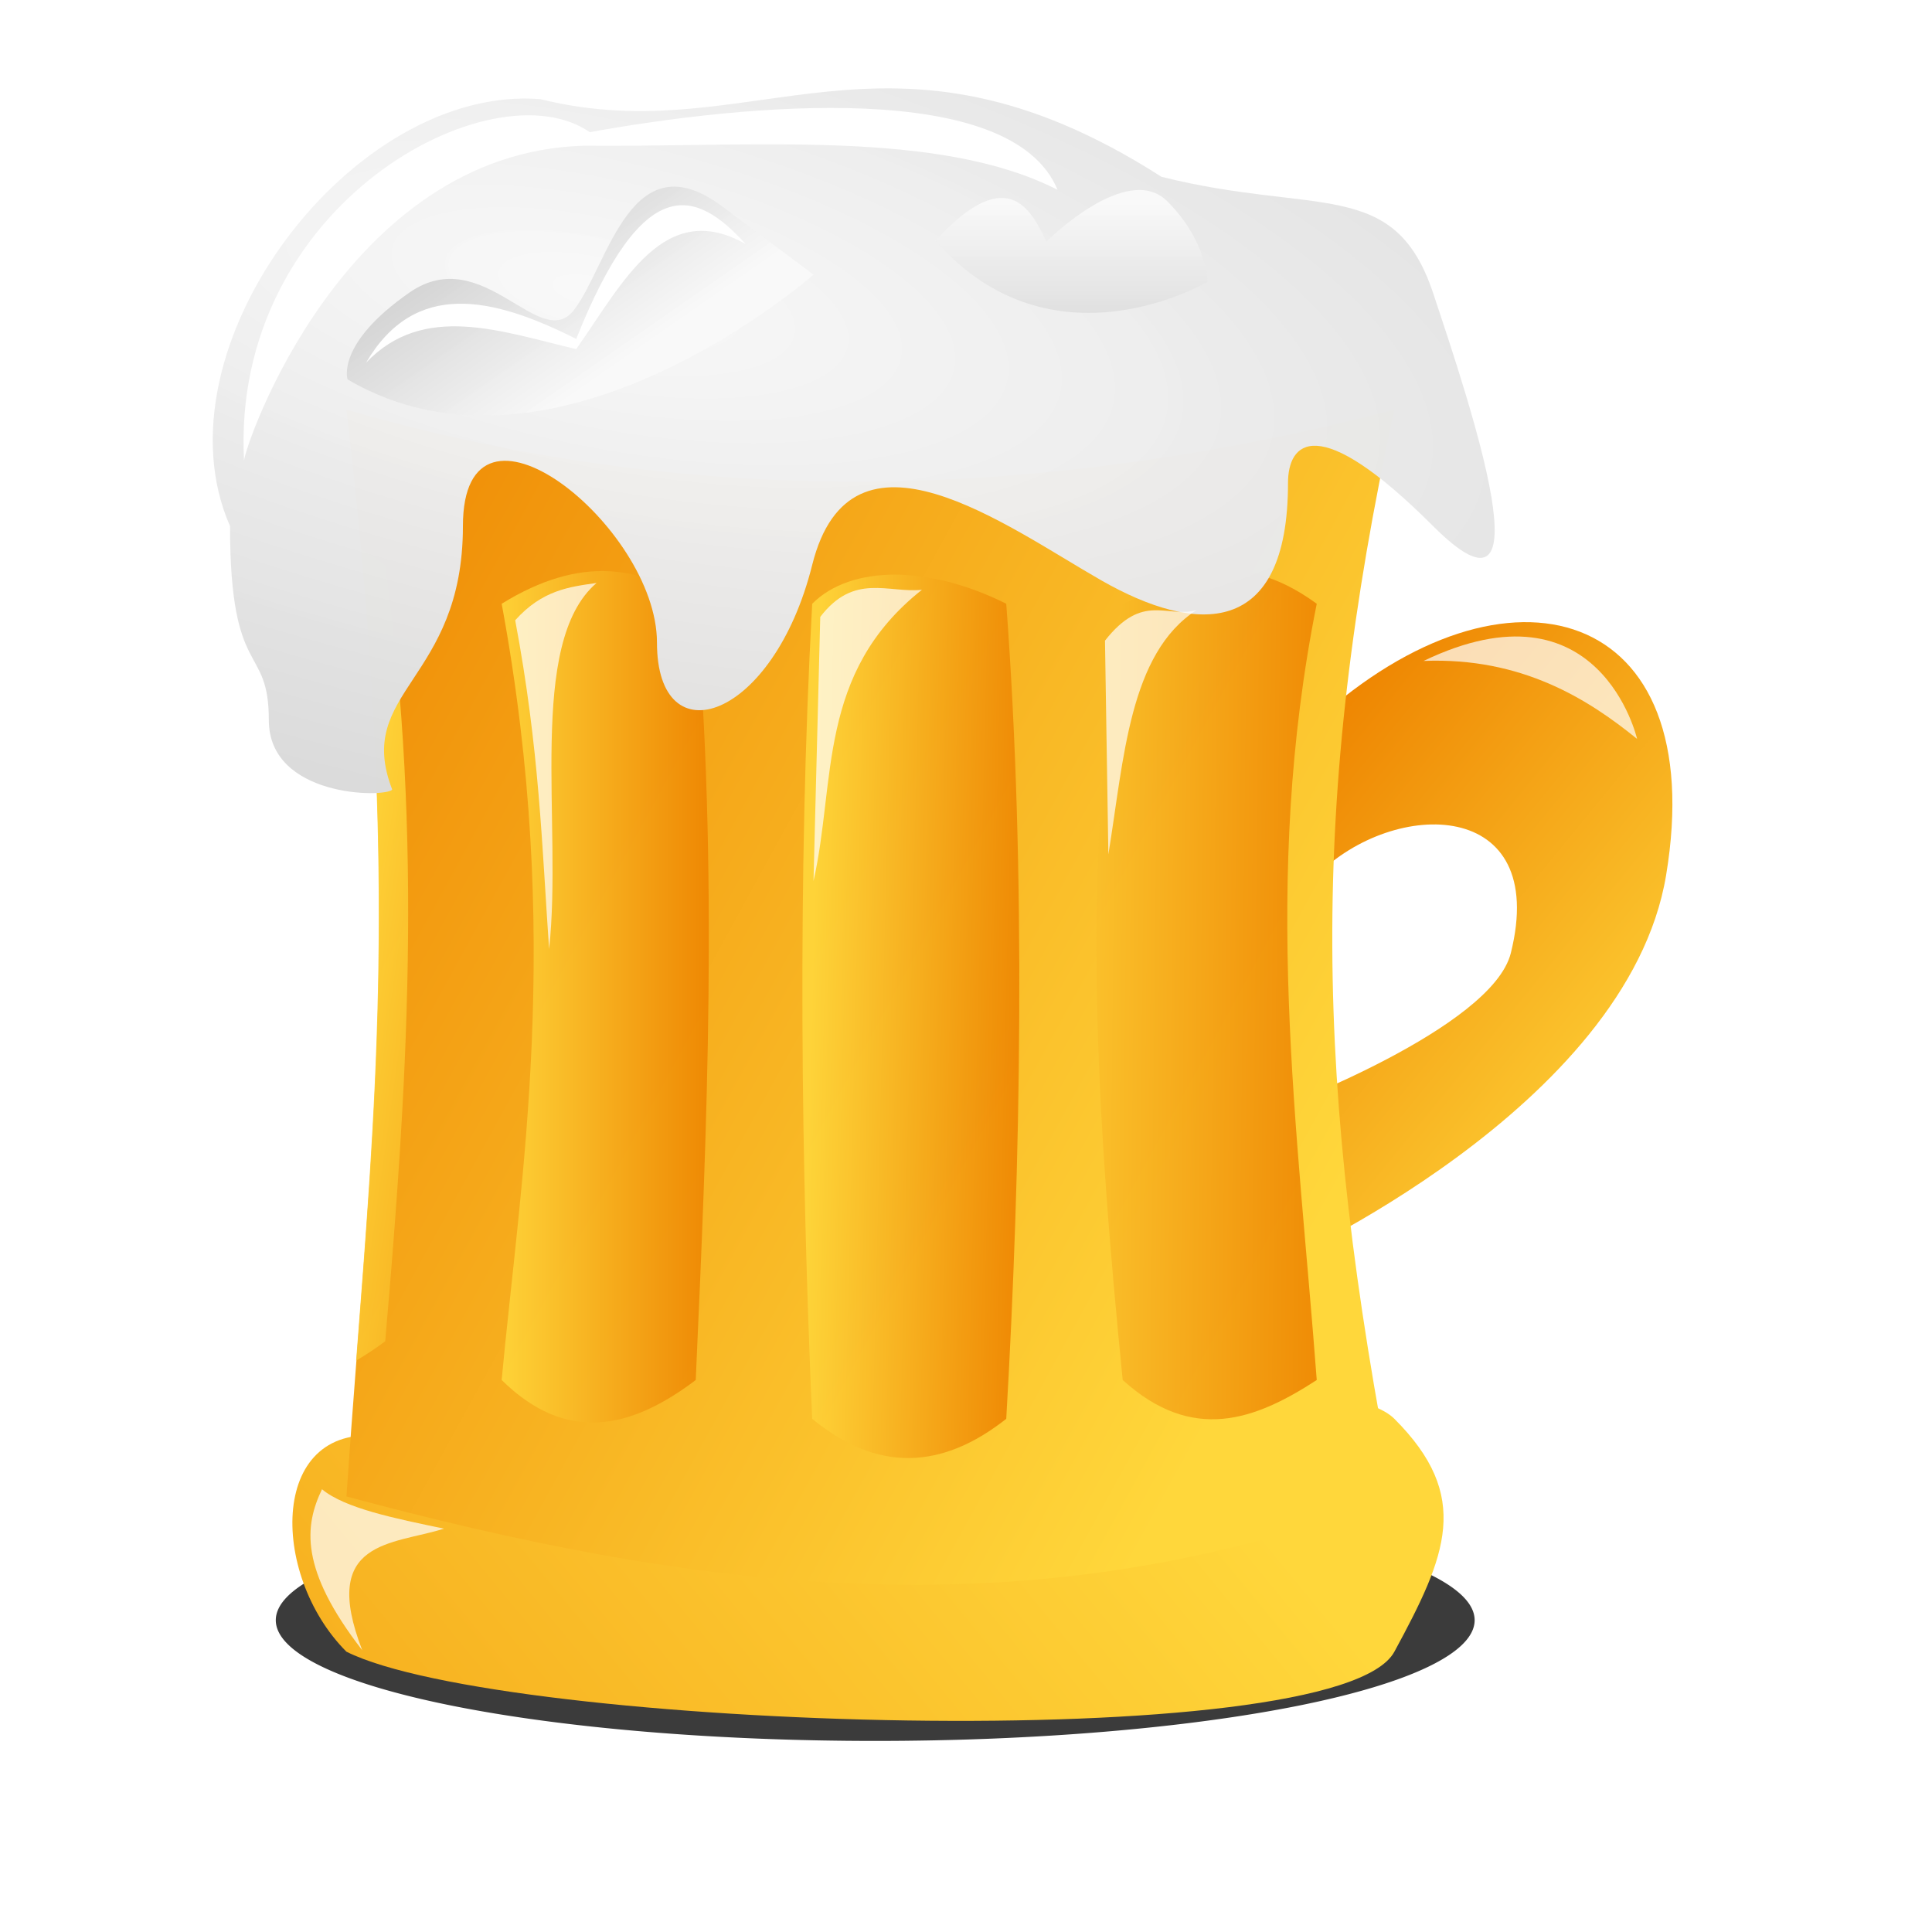 <?xml version="1.0" encoding="UTF-8" standalone="no"?>
<!-- Created with Inkscape (http://www.inkscape.org/) -->

<svg
   xmlns:dc="http://purl.org/dc/elements/1.1/"
   xmlns:cc="http://creativecommons.org/ns#"
   xmlns:rdf="http://www.w3.org/1999/02/22-rdf-syntax-ns#"
   xmlns:svg="http://www.w3.org/2000/svg"
   xmlns="http://www.w3.org/2000/svg"
   xmlns:xlink="http://www.w3.org/1999/xlink"
   xmlns:sodipodi="http://sodipodi.sourceforge.net/DTD/sodipodi-0.dtd"
   xmlns:inkscape="http://www.inkscape.org/namespaces/inkscape"
   id="svg1"
   sodipodi:version="0.32"
   inkscape:version="0.47 r22583"
   width="48"
   height="48"
   sodipodi:docname="father-day02.svg"
   version="1.1"
   inkscape:export-filename="father-day02.png"
   inkscape:export-xdpi="89.949997"
   inkscape:export-ydpi="89.949997">
  <defs
     id="defs3">
    <linearGradient
       id="linearGradient3669">
      <stop
         id="stop3671"
         offset="0"
         style="stop-color:#ffd73b;stop-opacity:1;" />
      <stop
         id="stop3673"
         offset="1"
         style="stop-color:#ee8400;stop-opacity:1;" />
    </linearGradient>
    <linearGradient
       inkscape:collect="always"
       xlink:href="#linearGradient3669"
       id="linearGradient3021"
       x1="25"
       y1="25"
       x2="33"
       y2="25.084"
       gradientUnits="userSpaceOnUse"
       gradientTransform="matrix(0.964,0,0,0.964,0.893,0.536)" />
    <linearGradient
       inkscape:collect="always"
       xlink:href="#linearGradient3669"
       id="linearGradient3023"
       x1="20"
       y1="25"
       x2="25.337"
       y2="25.13"
       gradientUnits="userSpaceOnUse"
       gradientTransform="matrix(0.964,0,0,0.964,0.893,0.536)" />
    <linearGradient
       inkscape:collect="always"
       xlink:href="#linearGradient3669"
       id="linearGradient3025"
       x1="12"
       y1="25.126"
       x2="17.337"
       y2="25.126"
       gradientUnits="userSpaceOnUse"
       gradientTransform="matrix(0.964,0,0,0.964,0.893,0.536)" />
    <linearGradient
       inkscape:collect="always"
       xlink:href="#linearGradient3669"
       id="linearGradient3027"
       x1="8.25"
       y1="24.047"
       x2="15"
       y2="25"
       gradientUnits="userSpaceOnUse"
       gradientTransform="matrix(0.964,0,0,0.964,0.893,0.536)" />
    <linearGradient
       inkscape:collect="always"
       xlink:href="#linearGradient3669"
       id="linearGradient3033"
       x1="43"
       y1="28"
       x2="32"
       y2="19"
       gradientUnits="userSpaceOnUse"
       gradientTransform="matrix(0.964,0,0,0.964,0.893,0.536)" />
    <linearGradient
       inkscape:collect="always"
       xlink:href="#linearGradient3669"
       id="linearGradient3037"
       gradientUnits="userSpaceOnUse"
       x1="31.832"
       y1="33.347"
       x2="2"
       y2="17"
       gradientTransform="matrix(0.964,0,0,0.964,0.893,0.536)" />
    <linearGradient
       id="linearGradient3669-3">
      <stop
         id="stop3671-5"
         offset="0"
         style="stop-color:#ffd73b;stop-opacity:1;" />
      <stop
         id="stop3673-1"
         offset="1"
         style="stop-color:#ee8400;stop-opacity:1;" />
    </linearGradient>
    <linearGradient
       id="linearGradient3637">
      <stop
         id="stop3639-0"
         offset="0"
         style="stop-color:#f9f9f9;stop-opacity:0.985;" />
      <stop
         id="stop3641"
         offset="1"
         style="stop-color:#d5d5d5;stop-opacity:1;" />
    </linearGradient>
    <radialGradient
       inkscape:collect="always"
       xlink:href="#linearGradient3637"
       id="radialGradient3154"
       cx="14.737"
       cy="4.205"
       fx="14.737"
       fy="4.205"
       r="15.925"
       gradientTransform="matrix(2.652,0.568,-0.205,0.957,-23.484,-5.15)"
       gradientUnits="userSpaceOnUse" />
    <linearGradient
       inkscape:collect="always"
       xlink:href="#linearGradient3669-3"
       id="linearGradient3158"
       x1="29"
       y1="35"
       x2="-5"
       y2="63"
       gradientUnits="userSpaceOnUse" />
    <linearGradient
       inkscape:collect="always"
       xlink:href="#linearGradient3637"
       id="linearGradient3948"
       x1="14"
       y1="9"
       x2="12"
       y2="5"
       gradientUnits="userSpaceOnUse"
       gradientTransform="matrix(0.99,-0.143,0.143,0.99,-0.584,2.763)" />
    <linearGradient
       inkscape:collect="always"
       xlink:href="#linearGradient3637"
       id="linearGradient3952"
       x1="28"
       y1="5"
       x2="28"
       y2="9"
       gradientUnits="userSpaceOnUse" />
    <filter
       inkscape:collect="always"
       id="filter4024"
       x="-0.355"
       width="1.711"
       y="-0.295"
       height="1.59">
      <feGaussianBlur
         inkscape:collect="always"
         stdDeviation="0.492"
         id="feGaussianBlur4026" />
    </filter>
    <filter
       inkscape:collect="always"
       id="filter4028"
       x="-0.584"
       width="2.167"
       y="-0.13"
       height="1.259">
      <feGaussianBlur
         inkscape:collect="always"
         stdDeviation="0.492"
         id="feGaussianBlur4030" />
    </filter>
    <filter
       inkscape:collect="always"
       id="filter4032"
       x="-0.438"
       width="1.876"
       y="-0.162"
       height="1.324">
      <feGaussianBlur
         inkscape:collect="always"
         stdDeviation="0.492"
         id="feGaussianBlur4034" />
    </filter>
    <filter
       inkscape:collect="always"
       id="filter4036"
       x="-0.519"
       width="2.038"
       y="-0.195"
       height="1.389">
      <feGaussianBlur
         inkscape:collect="always"
         stdDeviation="0.492"
         id="feGaussianBlur4038" />
    </filter>
    <filter
       inkscape:collect="always"
       id="filter4040"
       x="-0.222"
       width="1.445"
       y="-0.464"
       height="1.927">
      <feGaussianBlur
         inkscape:collect="always"
         stdDeviation="0.492"
         id="feGaussianBlur4042" />
    </filter>
    <filter
       inkscape:collect="always"
       id="filter4062">
      <feGaussianBlur
         inkscape:collect="always"
         stdDeviation="0.3"
         id="feGaussianBlur4064" />
    </filter>
    <filter
       inkscape:collect="always"
       id="filter4072"
       x="-0.046"
       width="1.091"
       y="-0.11"
       height="1.22">
      <feGaussianBlur
         inkscape:collect="always"
         stdDeviation="0.179"
         id="feGaussianBlur4074" />
    </filter>
    <filter
       inkscape:collect="always"
       id="filter3642"
       x="-0.067"
       width="1.133"
       y="-0.388"
       height="1.776">
      <feGaussianBlur
         inkscape:collect="always"
         stdDeviation="0.97"
         id="feGaussianBlur3644" />
    </filter>
  </defs>
  <sodipodi:namedview
     id="base"
     pagecolor="#ffffff"
     bordercolor="#666666"
     borderopacity="1.0"
     inkscape:pageopacity="0.0"
     inkscape:pageshadow="2"
     inkscape:zoom="1"
     inkscape:cx="20.280092"
     inkscape:cy="24"
     inkscape:window-width="1153"
     inkscape:window-height="793"
     inkscape:window-x="498"
     inkscape:window-y="24"
     showgrid="false"
     inkscape:window-maximized="0"
     inkscape:current-layer="svg1"
     showguides="true"
     inkscape:guide-bbox="true"
     inkscape:snap-global="true">
    <inkscape:grid
       type="xygrid"
       id="grid2861" />
  </sodipodi:namedview>
  <path
     sodipodi:type="arc"
     style="fill:#000000;fill-opacity:0.769;fill-rule:evenodd;stroke:none;filter:url(#filter3642)"
     id="path3160"
     sodipodi:cx="22.5"
     sodipodi:cy="40"
     sodipodi:rx="17.5"
     sodipodi:ry="3"
     d="M 40,40 A 17.5,3 0 1 1 5,40 17.5,3 0 1 1 40,40 z"
     transform="matrix(0.851,0,0,1,2.597,0.253)" />
  <path
     style="color:#000000;fill:url(#linearGradient3033);fill-opacity:1;stroke:none;stroke-width:1px;marker:none;visibility:visible;display:inline;overflow:visible;enable-background:accumulate"
     d="M 32.714,17.893 C 37.457,13.6 42.511,15.04 41.393,21.75 40.429,27.536 31.75,31.393 31.75,31.393 l 0,-3.857 c 0,0 5.319,-1.989 5.786,-3.857 C 38.5,19.821 34.643,19.821 32.714,21.75 l 0,-3.857 z"
     id="path3031"
     sodipodi:nodetypes="csccscc" />
  <path
     style="color:#000000;fill:url(#linearGradient3158);stroke:none;stroke-width:1px;marker:none;visibility:visible;display:inline;overflow:visible;enable-background:accumulate;fill-opacity:1"
     d="M 9.582,35.697 C 6.679,35.25 6.679,39.107 8.607,41.036 c 3.857,1.929 24.611,2.628 26.036,0 1.3,-2.398 1.929,-3.857 0,-5.786 -2.156,-2.156 -23.123,0.893 -25.061,0.447 z"
     id="path3029"
     sodipodi:nodetypes="ccssc" />
  <path
     style="color:#000000;fill:url(#linearGradient3037);fill-opacity:1;stroke:none;stroke-width:1px;marker:none;visibility:visible;display:inline;overflow:visible;enable-background:accumulate"
     d="m 8.607,10.179 c 8.794,2.545 17.458,2.214 26.036,0 -2.126,9.74 -1.987,16.827 0,27 -9.203,3.543 -17.689,2.24 -26.036,0 0.604,-8.878 1.48,-14.372 0,-27 z"
     id="path2857"
     sodipodi:nodetypes="ccccc" />
  <path
     sodipodi:nodetypes="ccccc"
     id="path3016"
     d="m 12.464,15 c 1.973,-1.219 3.496,-0.938 4.821,0 0.559,6.568 0.289,12.929 0,19.286 -1.607,1.22 -3.214,1.585 -4.821,0 0.457,-4.95 1.536,-10.98 0,-19.286 z"
     style="fill:url(#linearGradient3025);fill-opacity:0.893;stroke:none" />
  <path
     style="fill:url(#linearGradient3027);fill-opacity:0.893;stroke:none"
     d="m 8.969,13.644 c 0.799,8.677 0.361,13.92 -0.121,20.16 0.241,-0.141 0.482,-0.299 0.723,-0.482 0.538,-6.198 0.953,-12.449 0,-19.286 C 9.374,13.896 9.175,13.752 8.969,13.644 z"
     id="rect3007" />
  <path
     style="fill:url(#linearGradient3023);fill-opacity:0.893;stroke:none"
     d="M 20.179,15 C 21.143,14.036 23.071,14.036 25,15 c 0.499,6.678 0.362,14.003 0,20.25 -1.607,1.271 -3.214,1.327 -4.821,0 -0.272,-6.157 -0.374,-13.447 0,-20.25 z"
     id="rect3009"
     sodipodi:nodetypes="ccccc" />
  <path
     style="fill:url(#linearGradient3021);fill-opacity:0.893;stroke:none"
     d="m 27.893,15 c 1.435,-0.575 2.765,-1.499 4.821,0 -1.381,6.889 -0.469,13.013 0,19.286 -1.524,0.992 -3.083,1.577 -4.821,0 -0.638,-6.429 -1.071,-12.857 0,-19.286 z"
     id="rect3011"
     sodipodi:nodetypes="ccccc" />
  <path
     style="color:#000000;fill:url(#radialGradient3154);stroke:none;stroke-width:1px;marker:none;visibility:visible;display:inline;overflow:visible;enable-background:accumulate;fill-opacity:1"
     d="m 9.744,19.618 c -0.173,0.203 -3.065,0.203 -3.065,-1.726 0,-1.929 -0.964,-0.964 -0.964,-4.821 C 3.78,8.671 8.738,2.085 13.429,2.464 18.736,3.781 22,0 28.857,4.393 c 3.857,0.964 5.786,0 6.75,2.893 0.964,2.893 2.893,8.679 0,5.786 C 32.714,10.179 32,11 32,12 c 0,3.857 -2.27,3.771 -4.635,2.421 -2.365,-1.35 -6.222,-4.243 -7.186,-0.386 -0.964,3.857 -3.857,4.821 -3.857,1.929 0,-2.893 -4.821,-6.75 -4.821,-2.893 0,3.857 -2.71,4.091 -1.756,6.547 z"
     id="path3035"
     sodipodi:nodetypes="cscccsssssssc" />
  <path
     style="color:#000000;fill:url(#linearGradient3948);stroke:none;stroke-width:1px;marker:none;visibility:visible;display:inline;overflow:visible;enable-background:accumulate"
     d="m 8.635,9.426 c 0,0 -0.298,-0.882 1.538,-2.158 1.836,-1.276 3.256,1.549 4.102,0.416 0.846,-1.133 1.406,-4.245 3.672,-2.553 2.266,1.693 2.266,1.693 2.266,1.693 0,0 -6.416,5.641 -11.578,2.602 z"
     id="path3946" />
  <path
     style="color:#000000;fill:url(#linearGradient3952);stroke:none;stroke-width:1px;stroke-linecap:butt;stroke-linejoin:miter;stroke-miterlimit:4;stroke-opacity:1;stroke-dasharray:none;stroke-dashoffset:0;marker:none;visibility:visible;display:inline;overflow:visible;enable-background:accumulate"
     d="M 23.242,5.979 C 25.117,3.931 25.667,5.363 26,6 c 0,0 2,-2 3,-1 1,1 1,2 1,2 0,0 -3.853,2.295 -6.758,-1.021 z"
     id="path3950"
     sodipodi:nodetypes="ccscc" />
  <path
     style="color:#000000;fill:#ffffff;stroke:none;stroke-width:1px;stroke-linecap:butt;stroke-linejoin:miter;stroke-miterlimit:4;stroke-opacity:1;stroke-dasharray:none;stroke-dashoffset:0;marker:none;visibility:visible;display:inline;overflow:visible;enable-background:accumulate;filter:url(#filter4024);fill-opacity:0.705"
     d="M 9,41 C 7.437,38.984 7.565,37.907 8,37 8.569,37.474 9.807,37.724 11.032,37.979 9.751,38.383 7.933,38.249 9,41 z"
     id="path3954"
     sodipodi:nodetypes="cccc" />
  <path
     style="color:#000000;fill:#ffffff;stroke:none;stroke-width:1px;stroke-linecap:butt;stroke-linejoin:miter;stroke-miterlimit:4;stroke-opacity:1;stroke-dasharray:none;stroke-dashoffset:0;marker:none;visibility:visible;display:inline;overflow:visible;enable-background:accumulate;filter:url(#filter4040);fill-opacity:0.705"
     d="m 35.368,16.421 c 2.443,-0.099 4.096,0.956 5.305,1.937 0,0 -0.926,-4.042 -5.305,-1.937 z"
     id="path3956"
     sodipodi:nodetypes="ccc" />
  <path
     style="color:#000000;fill:#ffffff;stroke:none;stroke-width:1px;stroke-linecap:butt;stroke-linejoin:miter;stroke-miterlimit:4;stroke-opacity:1;stroke-dasharray:none;stroke-dashoffset:0;marker:none;visibility:visible;display:inline;overflow:visible;enable-background:accumulate;filter:url(#filter4028);fill-opacity:0.705"
     d="m 12.8,15.411 c 0.603,3.206 0.663,5.597 0.842,8.168 0.339,-3.093 -0.562,-7.603 1.179,-9.095 -0.674,0.096 -1.347,0.174 -2.021,0.926 z"
     id="path3958"
     sodipodi:nodetypes="cccc" />
  <path
     style="color:#000000;fill:#ffffff;stroke:none;stroke-width:1px;stroke-linecap:butt;stroke-linejoin:miter;stroke-miterlimit:4;stroke-opacity:1;stroke-dasharray:none;stroke-dashoffset:0;marker:none;visibility:visible;display:inline;overflow:visible;enable-background:accumulate;filter:url(#filter4032);fill-opacity:0.705"
     d="m 20.211,21.895 0.168,-6.568 c 0.842,-1.101 1.684,-0.586 2.526,-0.674 -2.614,2.071 -2.131,4.761 -2.695,7.242 z"
     id="path3960"
     sodipodi:nodetypes="cccc" />
  <path
     style="color:#000000;fill:#ffffff;stroke:none;stroke-width:1px;stroke-linecap:butt;stroke-linejoin:miter;stroke-miterlimit:4;stroke-opacity:1;stroke-dasharray:none;stroke-dashoffset:0;marker:none;visibility:visible;display:inline;overflow:visible;enable-background:accumulate;filter:url(#filter4036);fill-opacity:0.705"
     d="m 27.537,21.221 -0.084,-5.305 c 0.948,-1.203 1.525,-0.552 2.274,-0.758 -1.673,1.078 -1.802,3.7 -2.189,6.063 z"
     id="path3962"
     sodipodi:nodetypes="cccc" />
  <path
     style="color:#000000;fill:#ffffff;stroke:none;stroke-width:1px;stroke-linecap:butt;stroke-linejoin:miter;stroke-miterlimit:4;stroke-opacity:1;stroke-dasharray:none;stroke-dashoffset:0;marker:none;visibility:visible;display:inline;overflow:visible;enable-background:accumulate;filter:url(#filter4062)"
     d="M 6.063,11.453 C 6.059,11.129 8.54,3.807 14.484,3.621 18.695,3.659 23.325,3.206 26.274,4.716 25.138,1.953 18.548,2.58 14.653,3.284 12.241,1.611 5.724,5.07 6.063,11.453 z"
     id="path4044"
     sodipodi:nodetypes="ccccc" />
  <path
     style="color:#000000;fill:#ffffff;stroke:none;stroke-width:1px;stroke-linecap:butt;stroke-linejoin:miter;stroke-miterlimit:4;stroke-opacity:1;stroke-dasharray:none;stroke-dashoffset:0;marker:none;visibility:visible;display:inline;overflow:visible;enable-background:accumulate;filter:url(#filter4072)"
     d="M 9.095,9.011 C 10.303,6.951 12.217,7.362 14.316,8.421 15.992,4.224 17.294,4.71 18.526,6.063 16.502,4.917 15.479,7.022 14.316,8.674 12.453,8.236 10.526,7.508 9.095,9.011 z"
     id="path4066"
     sodipodi:nodetypes="ccccc" />
</svg>
